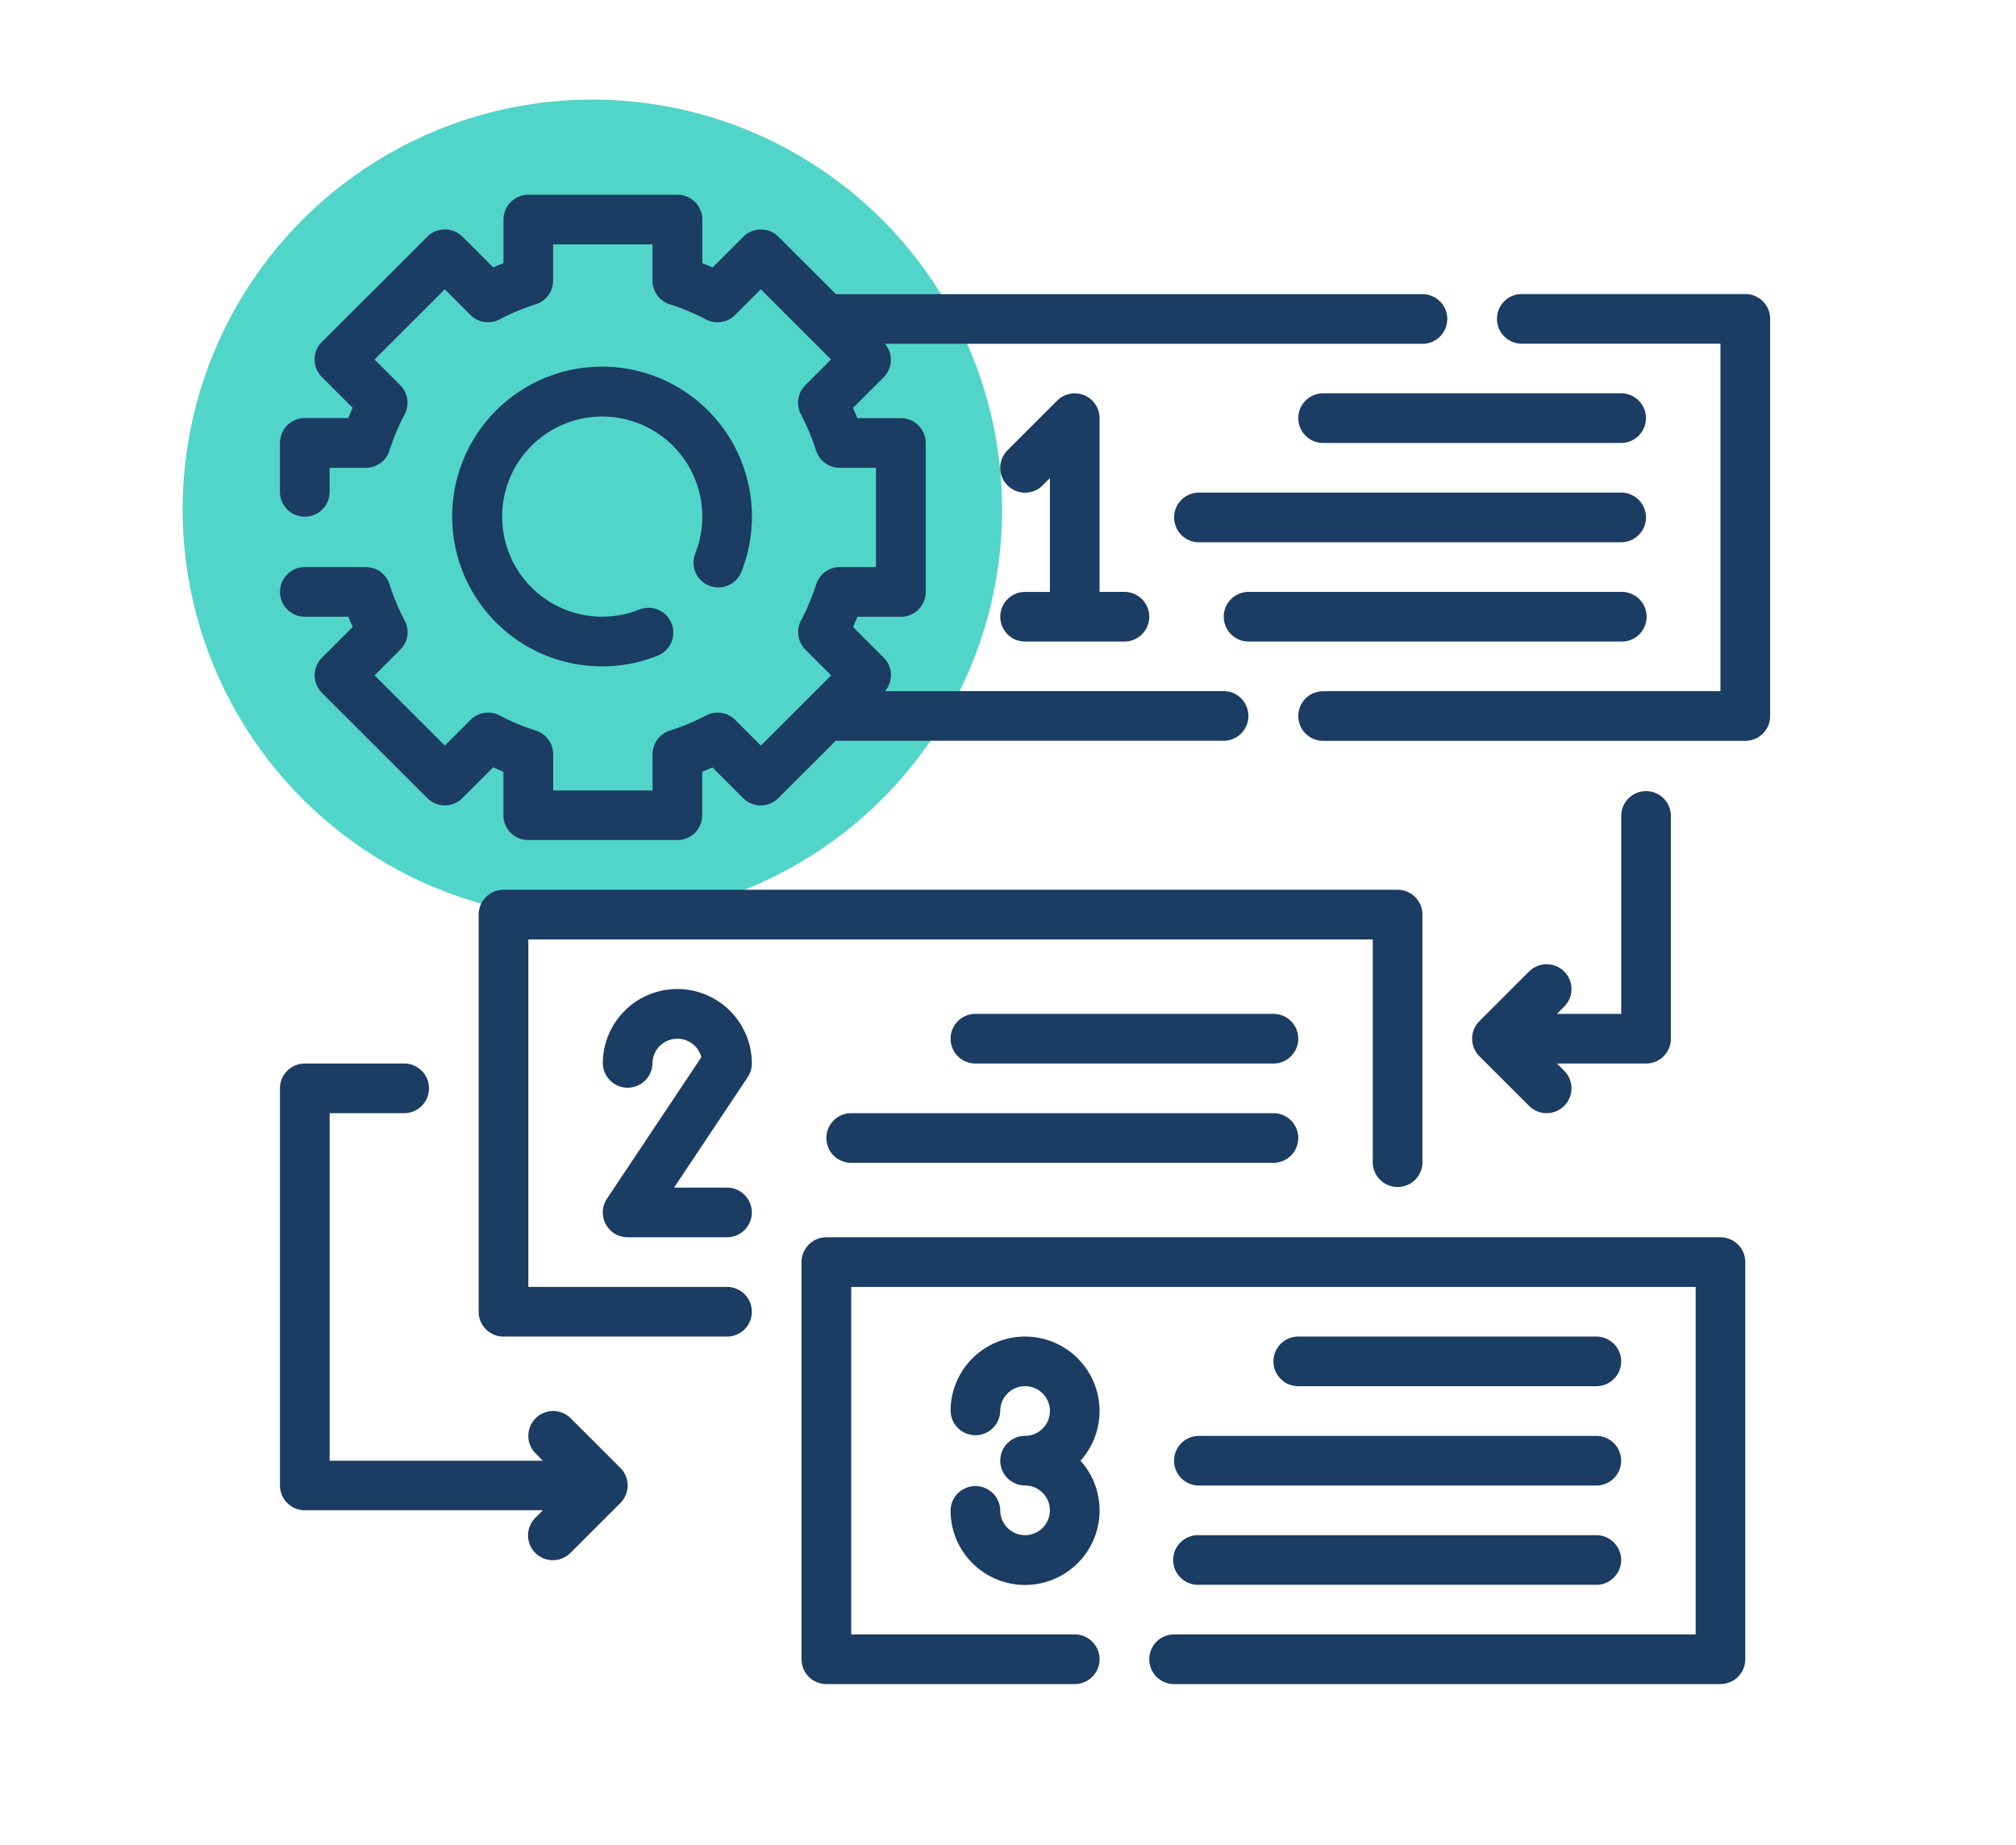<svg xmlns="http://www.w3.org/2000/svg" id="Shape_13_-_Smart_Object_Group" data-name="Shape 13 - Smart Object Group" width="118" height="108" viewBox="0 0 118 108"><defs><style>      .cls-1 {        fill: #51d5c8;      }      .cls-2 {        fill: #1b3c63;        fill-rule: evenodd;      }    </style></defs><circle class="cls-1" cx="34.672" cy="29.812" r="23.984"></circle><path class="cls-2" d="M102.157,17.211H89.073a1.453,1.453,0,1,0,0,2.906H100.7V40.458H77.444a1.453,1.453,0,1,0,0,2.906h24.713a1.453,1.453,0,0,0,1.453-1.453V18.664A1.453,1.453,0,0,0,102.157,17.211Zm-59.6,58.117H30.924V54.987H80.351V68.063a1.454,1.454,0,0,0,2.907,0V53.534A1.454,1.454,0,0,0,81.8,52.081H29.471a1.454,1.454,0,0,0-1.454,1.453V76.78a1.453,1.453,0,0,0,1.454,1.453H42.554A1.453,1.453,0,1,0,42.554,75.327ZM100.7,72.422H48.369a1.453,1.453,0,0,0-1.454,1.453V97.121a1.453,1.453,0,0,0,1.454,1.453H62.906a1.453,1.453,0,1,0,0-2.906H49.823V75.327H99.249V95.668H68.721a1.453,1.453,0,1,0,0,2.906H100.7a1.453,1.453,0,0,0,1.454-1.453V73.875A1.453,1.453,0,0,0,100.7,72.422ZM23.689,36.327A12.949,12.949,0,0,1,22.8,34.21a1.454,1.454,0,0,0-1.387-1.017H17.841a1.453,1.453,0,1,0,0,2.906h2.548c0.081,0.2.166,0.4,0.254,0.6l-1.8,1.8a1.452,1.452,0,0,0,0,2.054l6.167,6.163a1.454,1.454,0,0,0,2.056,0l1.8-1.8c0.2,0.089.4,0.173,0.6,0.255v2.547a1.453,1.453,0,0,0,1.454,1.453h8.722A1.453,1.453,0,0,0,41.1,47.722V45.175c0.2-.082.4-0.166,0.6-0.255l1.8,1.8a1.454,1.454,0,0,0,2.055,0l3.363-3.361h22.7a1.453,1.453,0,1,0,0-2.906H51.8a1.438,1.438,0,0,0-.068-1.951l-1.8-1.8c0.089-.2.173-0.4,0.254-0.6H52.73a1.454,1.454,0,0,0,1.454-1.453V25.929a1.453,1.453,0,0,0-1.454-1.453H50.182c-0.081-.2-0.166-0.4-0.254-0.6l1.8-1.8a1.438,1.438,0,0,0,.068-1.952H83.258a1.453,1.453,0,1,0,0-2.906H48.927l-3.363-3.36a1.454,1.454,0,0,0-2.055,0l-1.8,1.8c-0.2-.089-0.4-0.173-0.6-0.254V12.852A1.453,1.453,0,0,0,39.647,11.4H30.924a1.453,1.453,0,0,0-1.454,1.453V15.4c-0.2.081-.4,0.165-0.6,0.254l-1.8-1.8a1.454,1.454,0,0,0-2.056,0L18.84,20.014a1.452,1.452,0,0,0,0,2.055l1.8,1.8c-0.089.2-.173,0.4-0.254,0.6H17.841a1.453,1.453,0,0,0-1.454,1.453v2.906a1.454,1.454,0,0,0,2.907,0V27.381h2.121A1.454,1.454,0,0,0,22.8,26.364a12.961,12.961,0,0,1,.887-2.117,1.452,1.452,0,0,0-.26-1.7l-1.506-1.505,4.111-4.109,1.506,1.505a1.454,1.454,0,0,0,1.7.26,12.981,12.981,0,0,1,2.118-.886,1.453,1.453,0,0,0,1.018-1.386v-2.12h5.815v2.12a1.454,1.454,0,0,0,1.018,1.386,12.977,12.977,0,0,1,2.118.886,1.454,1.454,0,0,0,1.7-.26l1.506-1.505,4.111,4.109-1.506,1.505a1.452,1.452,0,0,0-.26,1.7,12.971,12.971,0,0,1,.887,2.117,1.454,1.454,0,0,0,1.387,1.017h2.121v5.812H49.156a1.454,1.454,0,0,0-1.387,1.017,12.958,12.958,0,0,1-.887,2.117,1.453,1.453,0,0,0,.26,1.7l1.506,1.505-4.111,4.109-1.506-1.505a1.454,1.454,0,0,0-1.7-.26,12.979,12.979,0,0,1-2.118.886,1.453,1.453,0,0,0-1.018,1.386v2.12H32.378v-2.12a1.453,1.453,0,0,0-1.018-1.386,12.982,12.982,0,0,1-2.118-.886,1.454,1.454,0,0,0-1.7.26l-1.506,1.505-4.111-4.109,1.506-1.505A1.453,1.453,0,0,0,23.689,36.327Zm17.821-2.044a1.454,1.454,0,0,0,1.887-.816l0-.008a8.773,8.773,0,1,0-4.935,4.933,1.453,1.453,0,1,0-1.007-2.726l-0.053.021A5.858,5.858,0,1,1,40.694,32.4,1.453,1.453,0,0,0,41.511,34.283ZM60,34.646a1.453,1.453,0,1,0,0,2.906h5.815a1.453,1.453,0,1,0,0-2.906H64.36V24.476a1.454,1.454,0,0,0-2.481-1.027l-2.908,2.906a1.453,1.453,0,0,0,2.056,2.055l0.426-.426v6.663H60ZM94.888,23.022H77.444a1.453,1.453,0,1,0,0,2.906H94.888A1.453,1.453,0,1,0,94.888,23.022Zm0,5.812H70.175a1.453,1.453,0,1,0,0,2.906H94.888A1.453,1.453,0,1,0,94.888,28.834Zm0,5.811H73.082a1.453,1.453,0,1,0,0,2.906H94.888A1.453,1.453,0,1,0,94.888,34.646Zm-3.333,22.22a1.455,1.455,0,0,0-2.056,0l-2.907,2.906a1.453,1.453,0,0,0,0,2.054L89.5,64.731a1.453,1.453,0,0,0,2.056-2.054l-0.426-.426h5.213A1.453,1.453,0,0,0,97.8,60.8V47.722a1.454,1.454,0,0,0-2.907,0V59.345H91.129l0.426-.425A1.452,1.452,0,0,0,91.555,56.865ZM33.406,83.018a1.453,1.453,0,0,0-2.056,2.055L31.776,85.5H19.295V65.157h4.361a1.453,1.453,0,1,0,0-2.906H17.841A1.453,1.453,0,0,0,16.387,63.7V86.951A1.453,1.453,0,0,0,17.841,88.4H31.776l-0.426.426a1.453,1.453,0,1,0,2.02,2.09l0.036-.035,2.907-2.906a1.452,1.452,0,0,0,0-2.055Zm10.6-20.767a4.361,4.361,0,0,0-8.722,0,1.454,1.454,0,0,0,2.907,0,1.454,1.454,0,0,1,2.86-.369l-5.524,8.281a1.453,1.453,0,0,0,1.211,2.258h5.815a1.453,1.453,0,1,0,0-2.906h-3.1l4.307-6.458A1.462,1.462,0,0,0,44.008,62.251Zm30.528-2.906H57.092a1.453,1.453,0,1,0,0,2.906H74.536A1.453,1.453,0,1,0,74.536,59.345Zm0,5.812H49.823a1.453,1.453,0,1,0,0,2.906H74.536A1.453,1.453,0,1,0,74.536,65.157ZM60,78.233a4.36,4.36,0,0,0-4.361,4.359,1.454,1.454,0,0,0,2.907,0A1.454,1.454,0,1,1,60,84.045a1.453,1.453,0,1,0,0,2.906A1.453,1.453,0,1,1,58.545,88.4a1.454,1.454,0,0,0-2.907,0A4.361,4.361,0,1,0,63.246,85.5,4.359,4.359,0,0,0,60,78.233Zm33.436,2.906a1.453,1.453,0,1,0,0-2.906H75.99a1.453,1.453,0,1,0,0,2.906H93.434ZM68.721,85.5a1.453,1.453,0,0,0,1.454,1.453h23.26a1.453,1.453,0,1,0,0-2.906H70.175A1.453,1.453,0,0,0,68.721,85.5Zm1.454,7.265h23.26a1.453,1.453,0,1,0,0-2.906H70.175A1.453,1.453,0,1,0,70.175,92.763Z"></path></svg>